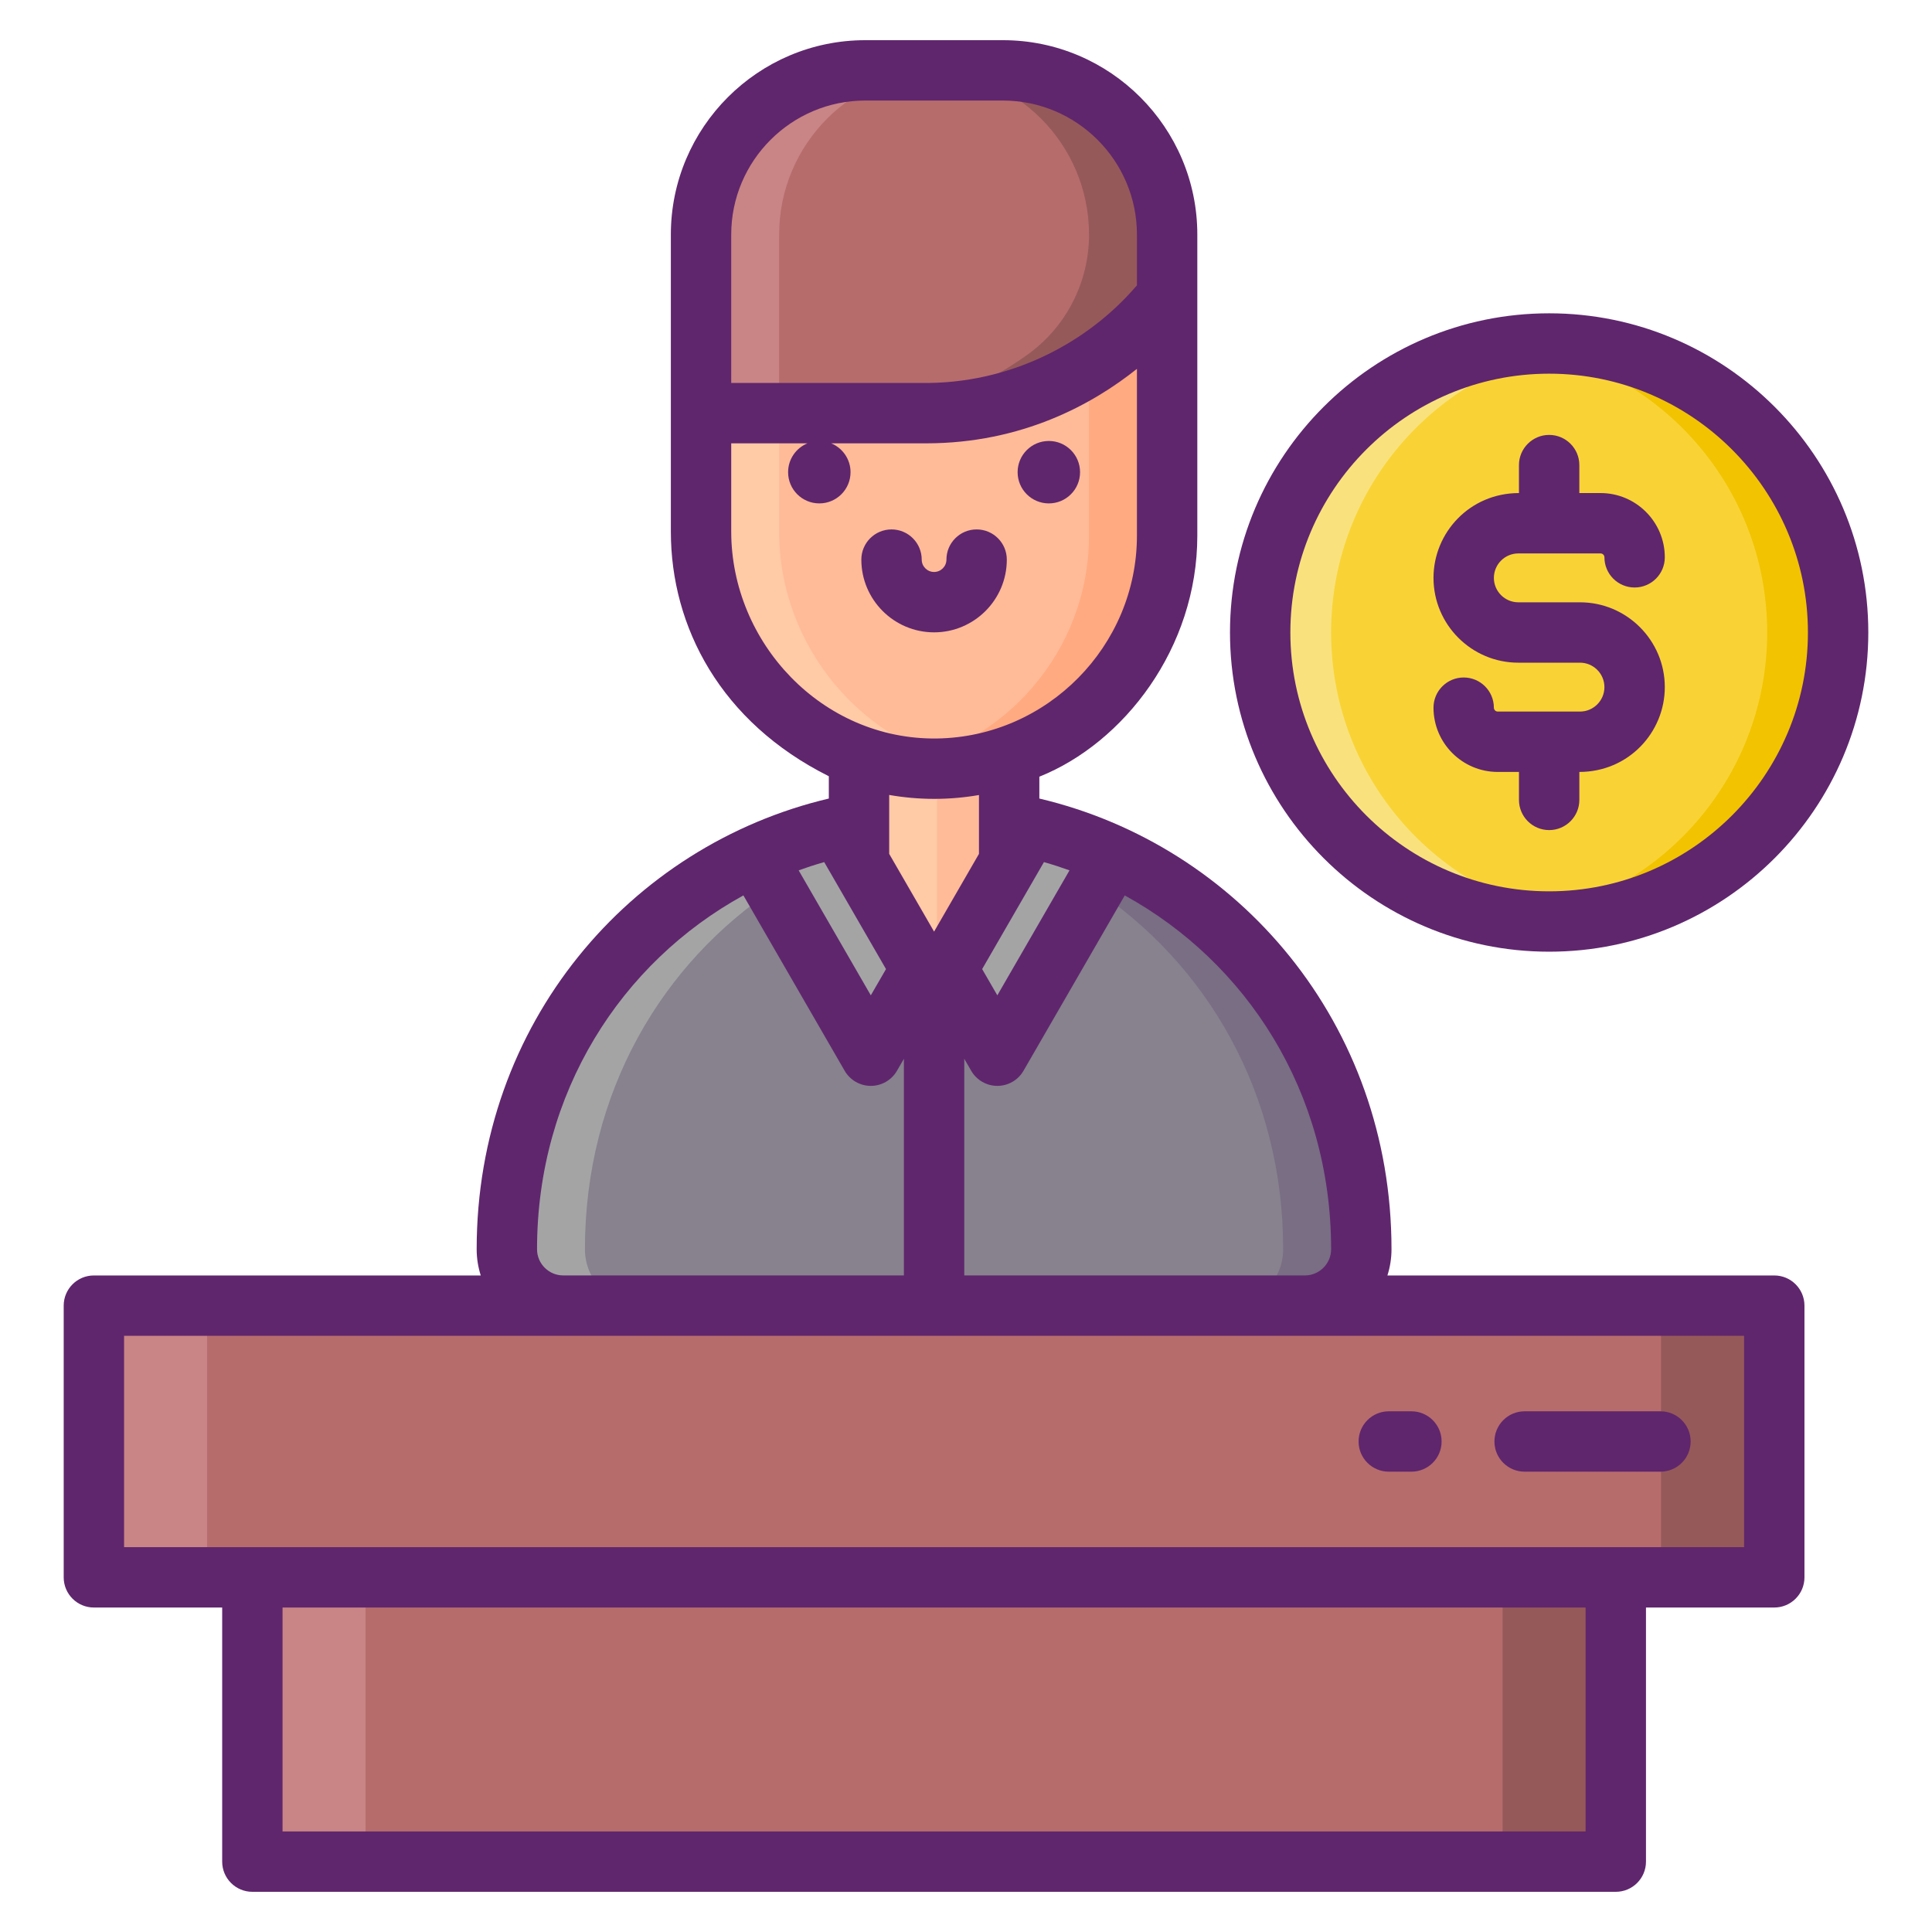 <svg xmlns="http://www.w3.org/2000/svg" id="Icon_Set" height="512" viewBox="0 0 256 256" width="512"><g><g><g><path d="m12.437 173.005h222.667v36h-222.667z" fill="#b76c6c"></path><path d="m33.437 209.005h180.667v37.667h-180.667z" fill="#b76c6c"></path><path d="m12.44 173.005h15v36h-15z" fill="#c98585"></path><path d="m33.44 209.005h15v37.67h-15z" fill="#c98585"></path><g fill="#965959"><path d="m220.1 173.005h15v36h-15z"></path><path d="m199.1 209.005h15v37.67h-15z"></path></g></g></g><g><g><path d="m115.202 39.196h-22.31v31.226c0 17.217 14.088 31.666 31.304 31.43 16.789-.23 30.452-14.034 30.451-30.875v-31.781z" fill="#ffbb98"></path><path d="m128.985 101.411c-1.559.269-3.16.421-4.788.442-17.219.234-31.306-14.211-31.306-31.43v-24.325c0-3.815 3.091-6.899 6.899-6.899h10.348c-3.808 0-6.899 3.084-6.899 6.899v24.325c.001 15.321 11.156 28.449 25.746 30.988z" fill="#ffcaa6"></path><path d="m154.648 46.098v24.877c0 16.846-13.666 30.651-30.451 30.878-1.897.028-3.753-.124-5.56-.442 14.522-2.497 25.663-15.225 25.663-30.437v-24.876c0-3.815-3.091-6.899-6.899-6.899h10.348c3.809 0 6.899 3.084 6.899 6.899z" fill="#ffaa80"></path><path d="m180.38 164.805v.725c0 4.125-3.348 7.472-7.472 7.472h-98.276c-4.125 0-7.472-3.348-7.472-7.472v-.725c0-24.456 15.482-45.233 37.122-53.173.516-.187 1.039-.374 1.562-.546 5.627-1.883 11.649-2.899 17.919-2.899h.015c6.269 0 12.292 1.016 17.919 2.899.523.172 1.046.359 1.562.546 21.684 7.956 37.121 28.763 37.121 53.173z" fill="#87828e"></path><path d="m180.38 164.803v.724c0 4.125-3.346 7.478-7.471 7.478h-10.348c4.125 0 7.471-3.353 7.471-7.478 0-20.623-10.099-37.911-25.422-47.966-7.992-5.303-16.974-8.323-26.015-9.141 1.697-.159 3.422-.235 5.167-.235h.014c6.271 0 12.293 1.021 17.916 2.904.524.166 1.049.359 1.566.545 21.686 7.962 37.122 28.768 37.122 53.169z" fill="#796e84"></path><path d="m128.944 108.42c-9.2.833-18.151 3.923-26.015 9.141-15.214 9.984-25.422 27.172-25.422 47.966 0 4.125 3.346 7.478 7.471 7.478h-10.347c-4.125 0-7.471-3.353-7.471-7.478v-.724c0-24.504 15.516-45.236 37.122-53.168.517-.186 1.042-.379 1.566-.545 5.622-1.883 11.645-2.904 17.916-2.904h.014c1.744-.001 3.469.075 5.166.234z" fill="#a4a4a5"></path><path d="m113.821 100.194h19.898v28.216h-19.898z" fill="#ffbb98"></path><path d="m113.822 100.197h10.348v28.215h-10.348z" fill="#ffcaa6"></path><g fill="#a4a4a5"><path d="m136.385 109.6c-.33.567-10.526 18.225-10.864 18.81l6.633 11.475 12.403-21.477 2.905-5.034z"></path><path d="m111.155 109.6-11.077 3.774c3.76 6.515.741 1.287 15.308 26.511l6.633-11.475c-.338-.585-10.534-18.243-10.864-18.81z"></path></g></g><path d="m132.885 9.326h-18.231c-12.019 0-21.762 9.743-21.762 21.762v8.109l.001 15.545h29.127c21.359.345 32.628-15.545 32.628-15.545v-8.109c-.001-12.019-9.744-21.762-21.763-21.762z" fill="#b76c6c"></path><path d="m125.005 9.328c-12.024 0-21.765 9.741-21.765 21.758v22.145c-3.615 1.29-7.147 2.394-10.348 3.146v-25.291c0-12.017 9.741-21.758 21.765-21.758z" fill="#c98585"></path><path d="m154.648 31.093v8.106s-11.272 15.888-32.631 15.543c0 0 .814-.648 2.028-1.711 4.971-1.512 9.054-3.823 12.219-6.126 5.057-3.68 8.036-9.564 8.036-15.818 0-12.017-9.748-21.758-21.765-21.758h10.348c12.021-.001 21.765 9.743 21.765 21.764z" fill="#965959"></path></g><g><g><path d="m243.564 83.813c0 19.551-14.662 35.686-33.593 37.999-1.542.194-3.109.288-4.701.288-21.15 0-38.294-17.144-38.294-38.288 0-21.15 17.144-38.294 38.294-38.294 1.592 0 3.159.094 4.701.288 18.931 2.314 33.593 18.449 33.593 38.007z" fill="#f9d335"></path><path d="m243.564 83.813c0 23.174-20.399 40.847-42.995 37.999 18.931-2.313 33.593-18.448 33.593-37.999 0-19.558-14.662-35.693-33.593-38.006 22.652-2.854 42.995 14.874 42.995 38.006z" fill="#f2c300"></path><path d="m209.971 121.812c-22.575 2.845-42.995-14.797-42.995-37.999 0-23.235 20.441-40.848 42.995-38.006-18.931 2.313-33.593 18.448-33.593 38.006.001 19.551 14.663 35.686 33.593 37.999z" fill="#f9e27d"></path></g></g><g fill="#5f266d"><path d="m235.1 169.005h-51.261c.35-1.097.542-2.264.542-3.475 0-29.894-20.281-53.491-46.662-59.719v-2.895c11.184-4.474 20.932-17.037 20.932-31.941 0-17.329 0-22.203 0-39.89 0-14.2-11.56-25.76-25.76-25.76h-18.24c-14.2 0-25.76 11.56-25.76 25.76v39.34c0 12.651 6.604 25.267 20.932 32.431v2.955c-26.348 6.219-46.663 29.787-46.663 59.719 0 1.211.192 2.378.541 3.475h-51.261c-2.21 0-4 1.79-4 4v36c0 2.21 1.79 4 4 4h17v33.67c0 2.21 1.79 4 4 4h180.66c2.21 0 4-1.79 4-4v-33.67h17c2.21 0 4-1.79 4-4v-36c0-2.21-1.79-4-4-4zm-58.72-3.475c0 1.914-1.558 3.471-3.472 3.471h-45.138v-28.707l.921 1.593c.715 1.236 2.034 1.998 3.463 1.998h.001c1.429 0 2.748-.762 3.463-2l13.418-23.236c16.1 8.852 27.344 25.995 27.344 46.881zm-58.558-60.195c1.949.34 3.939.52 5.958.52 2.047 0 4.045-.18 5.938-.51v7.798c-1.95 3.375-4.355 7.541-5.948 10.3-2.25-3.895-3.588-6.213-5.948-10.299zm23.893 9.993-9.563 16.561-2.012-3.48c1.978-3.424 5.99-10.373 8.188-14.177 1.426.411 2.312.71 3.387 1.096zm-44.825-84.243c0-9.79 7.97-17.76 17.76-17.76h18.24c9.79 0 17.76 7.97 17.76 17.76v6.72c-6.532 7.665-16.869 13.124-28.63 12.94h-25.13c0-12.318 0-11.492 0-19.66zm0 39.34v-11.68h10.098c-1.502.62-2.561 2.096-2.561 3.822 0 2.285 1.852 4.137 4.137 4.137s4.137-1.852 4.137-4.137c0-1.726-1.059-3.202-2.561-3.822h12.57c12.72 0 22.08-5.19 27.94-9.87v22.1c0 14.63-11.894 26.671-26.51 26.88-15.228.193-27.25-12.697-27.25-27.43zm12.322 43.807c3.126 5.411 5.797 10.038 8.188 14.177l-2.012 3.48-9.562-16.561c1.122-.402 1.996-.696 3.386-1.096zm-10.708 4.414 13.419 23.239c.714 1.237 2.035 1.999 3.463 2h.001c1.428 0 2.749-.762 3.463-1.998l.921-1.593v28.707h-45.14c-1.914 0-3.471-1.557-3.471-3.471 0-20.797 11.171-37.996 27.344-46.884zm111.596 124.029h-172.66v-29.67h172.66zm21-37.67c-5.949 0-199.645 0-214.66 0v-28h214.66z"></path><path d="m184.02 195.005h3c2.21 0 4-1.79 4-4s-1.79-4-4-4h-3c-2.21 0-4 1.79-4 4s1.79 4 4 4z"></path><path d="m202.02 195.005h18c2.21 0 4-1.79 4-4s-1.79-4-4-4h-18c-2.21 0-4 1.79-4 4s1.79 4 4 4z"></path><path d="m138.976 66.704c2.285 0 4.137-1.852 4.137-4.137s-1.852-4.137-4.137-4.137-4.137 1.852-4.137 4.137 1.852 4.137 4.137 4.137z"></path><path d="m133.408 74.151c0-2.209-1.791-4-4-4s-4 1.791-4 4c0 .903-.735 1.638-1.638 1.638s-1.638-.735-1.638-1.638c0-2.209-1.791-4-4-4s-4 1.791-4 4c0 5.314 4.323 9.638 9.638 9.638s9.638-4.324 9.638-9.638z"></path><path d="m205.27 126.105c23.32 0 42.29-18.98 42.29-42.3s-18.97-42.29-42.29-42.29-42.29 18.97-42.29 42.29 18.97 42.3 42.29 42.3zm0-76.59c18.91 0 34.29 15.39 34.29 34.29 0 18.91-15.38 34.3-34.29 34.3s-34.29-15.39-34.29-34.3c0-18.9 15.38-34.29 34.29-34.29z"></path><path d="m209.356 94.286h-10.896c-.283 0-.514-.231-.514-.515 0-2.209-1.791-4-4-4s-4 1.791-4 4c0 4.695 3.819 8.515 8.514 8.515h2.811v3.705c0 2.209 1.791 4 4 4s4-1.791 4-4v-3.705c6.51 0 11.324-5.236 11.324-11.238 0-6.197-5.041-11.239-11.238-11.239h-8.172c-1.785 0-3.238-1.453-3.238-3.238s1.453-3.238 3.238-3.238h10.896c.283 0 .514.23.514.514 0 2.209 1.791 4 4 4s4-1.791 4-4c0-4.695-3.819-8.514-8.514-8.514h-2.811v-3.705c0-2.209-1.791-4-4-4s-4 1.791-4 4v3.705c-6.51 0-11.324 5.236-11.324 11.238 0 6.197 5.041 11.238 11.238 11.238h8.172c1.785 0 3.238 1.453 3.238 3.239s-1.453 3.238-3.238 3.238z"></path></g></g></svg>